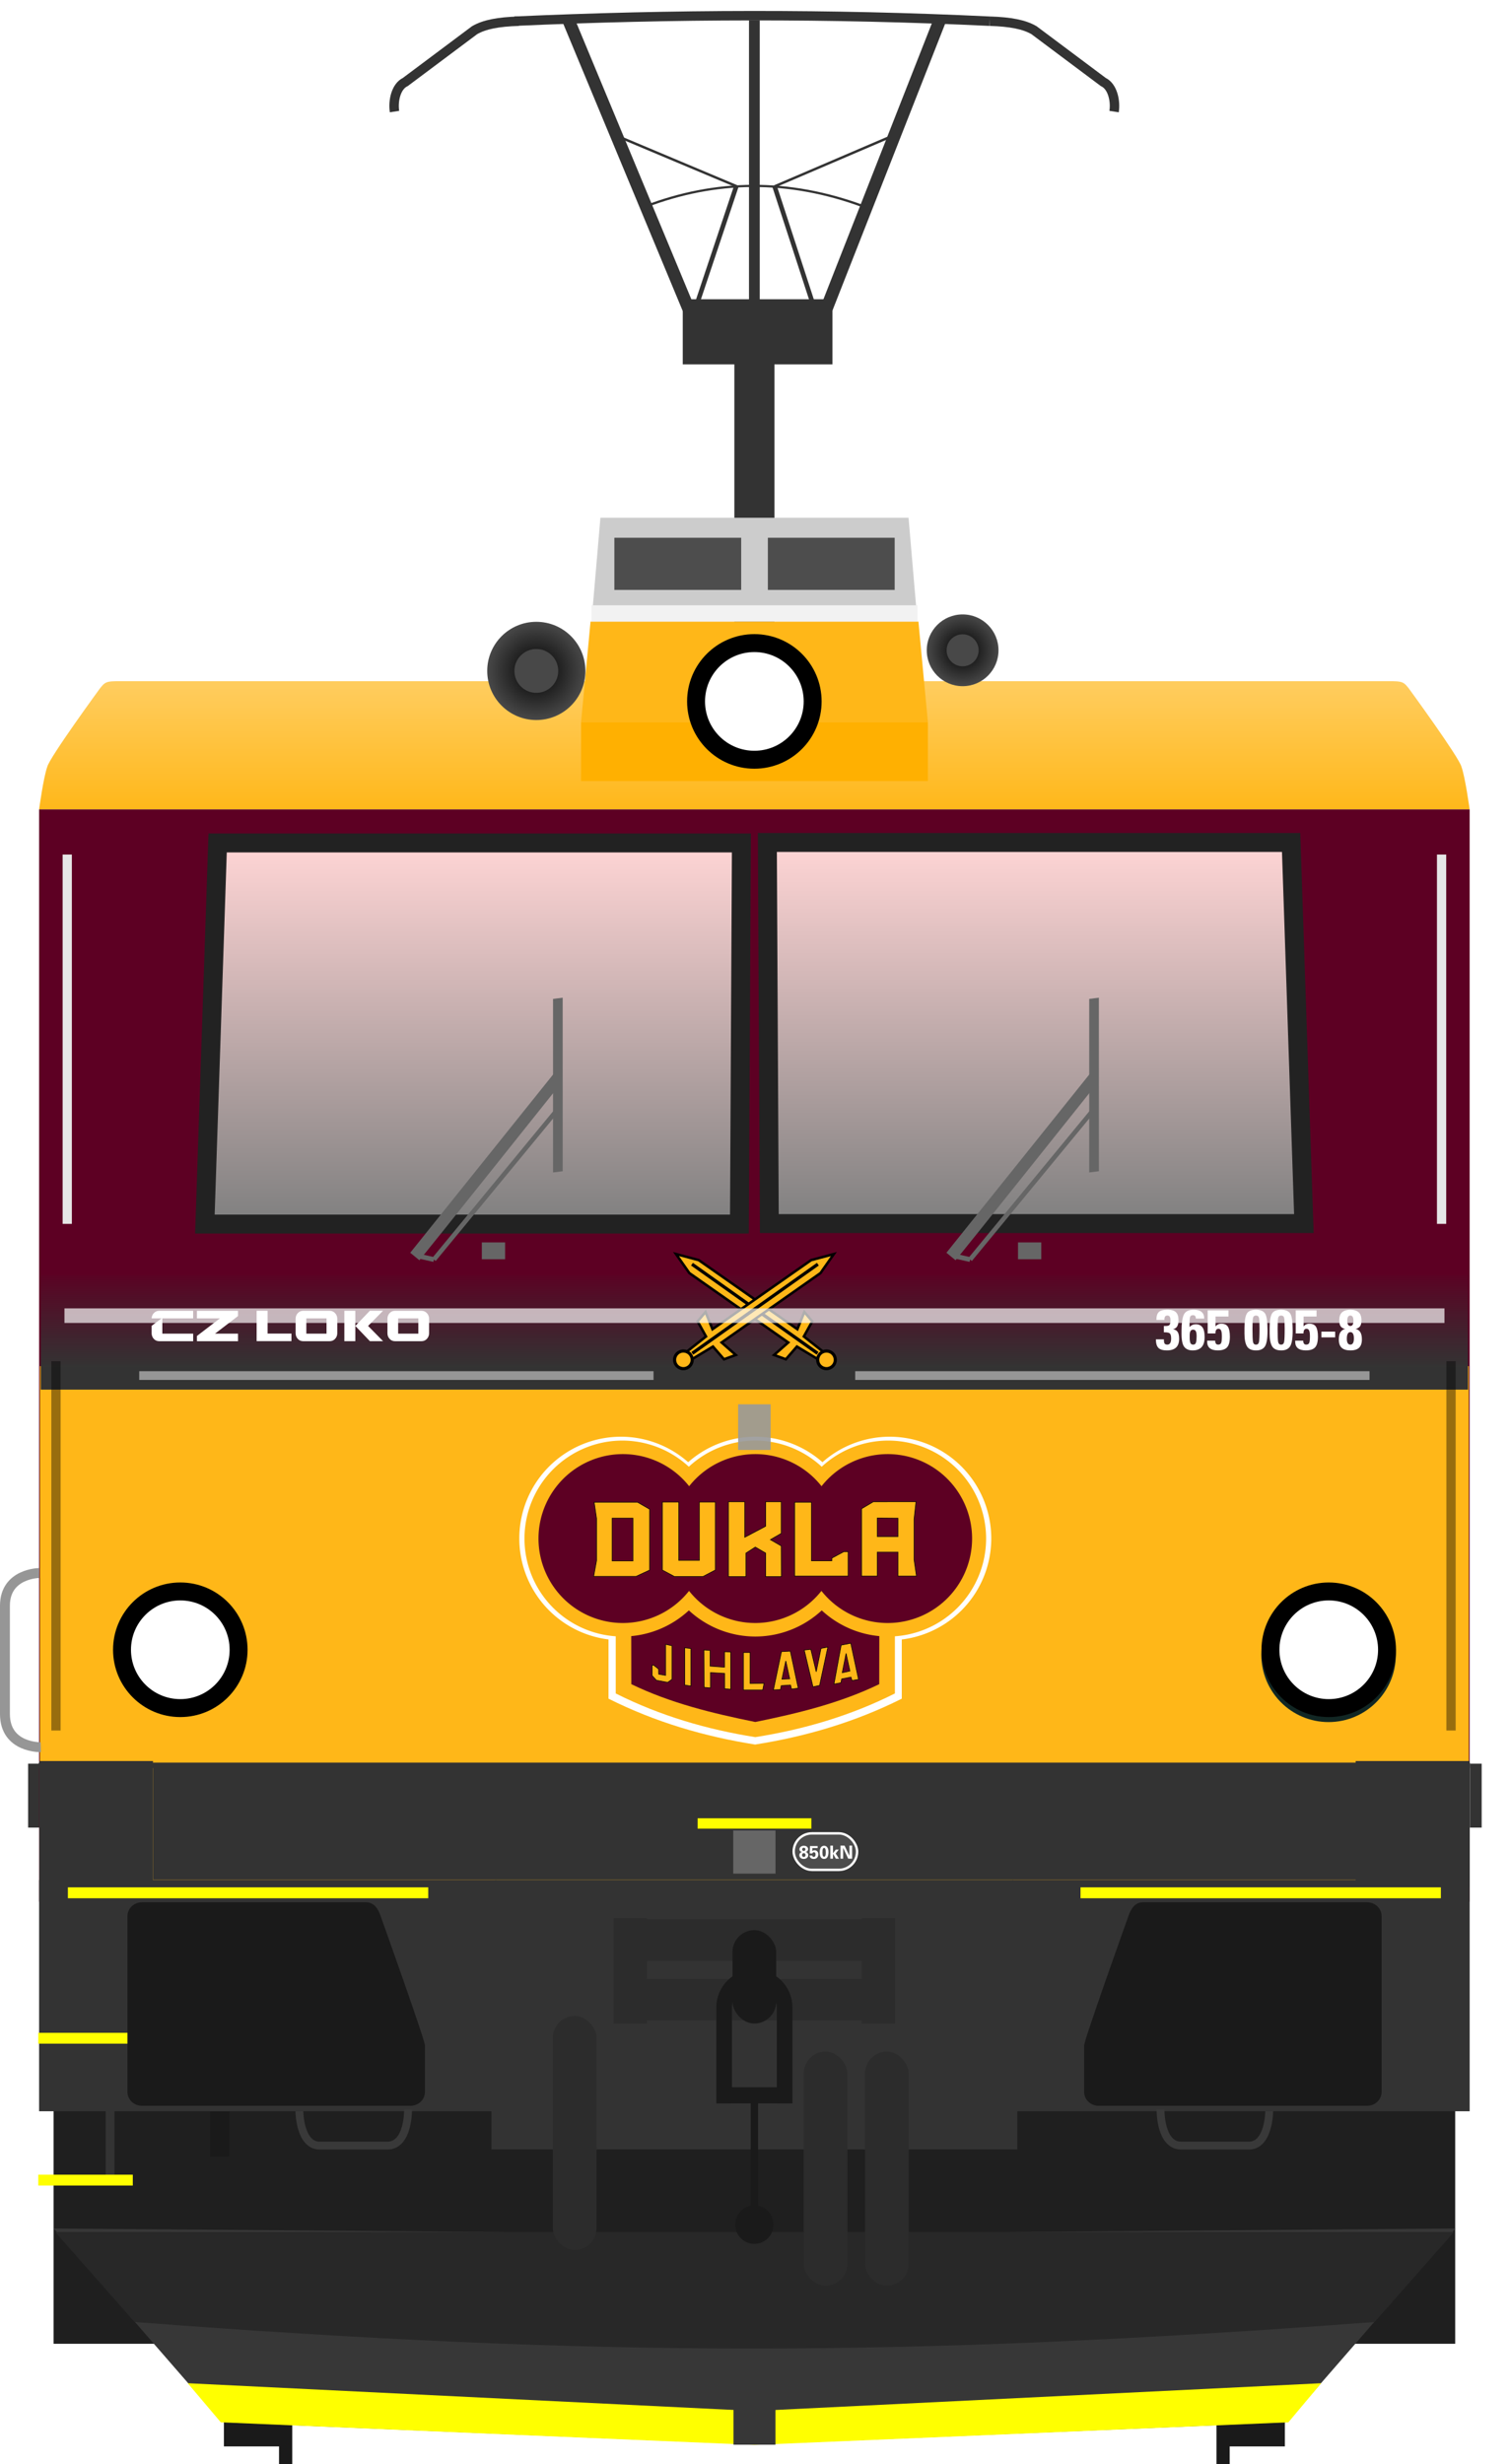 <?xml version="1.0" encoding="utf-8" standalone="no"?>
<!DOCTYPE svg PUBLIC "-//W3C//DTD SVG 1.1//EN" "http://www.w3.org/Graphics/SVG/1.1/DTD/svg11.dtd">
<svg version="1.1" xmlns="http://www.w3.org/2000/svg" height="521.09" width="319.28" xmlns:xlink="http://www.w3.org/1999/xlink">
<defs>
<linearGradient id="linearGradient4798" x1="61.277" x2="169.78" y1="317.29" y2="316.65" gradientUnits="userSpaceOnUse"><stop stop-color="#ffd5d5" offset="0"/><stop stop-color="#808080" offset="1"/></linearGradient>
<linearGradient id="linearGradient4928" x1="155.44" x2="155.44" y1="53.378" y2="79.816" gradientTransform="matrix(1.077 0 0 1.02 -2.517 90.582)" gradientUnits="userSpaceOnUse" xlink:href="#linearGradient5150"><stop stop-color="#ffcc5d" offset="0"/><stop stop-color="#ffb718" offset="1"/></linearGradient>
<clipPath id="clipPath310"><path d="m0 0h595.28v841.89h-595.28z"/></clipPath>
<clipPath id="clipPath326"><path d="m0 0h595.28v841.89h-595.28z"/></clipPath>
<linearGradient id="linearGradient5150" x1="152.24" x2="152.24" y1="189.76" y2="173.46" gradientTransform="matrix(1.055 0 0 1.258 4.326 50.273)" gradientUnits="userSpaceOnUse"><stop stop-color="#333" offset="0"/><stop stop-color="#333" stop-opacity="0" offset="1"/></linearGradient>
<radialGradient id="radialGradient5222" cx="116.58" cy="32.498" r="6.706" gradientTransform="matrix(1.549 0 0 1.549 -63.61 91.539)" gradientUnits="userSpaceOnUse" xlink:href="#linearGradient5220"/>
<linearGradient id="linearGradient5220"><stop offset="0"/><stop stop-opacity="0" offset="1"/></linearGradient>
<radialGradient id="radialGradient5222-6" cx="116.58" cy="32.498" r="6.706" gradientTransform="matrix(1.132 0 0 1.132 75.22 100.74)" gradientUnits="userSpaceOnUse" xlink:href="#linearGradient5220"/>
<linearGradient id="linearGradient4900" x1="97.708" x2="97.708" y1="86.404" y2="164.45" gradientTransform="matrix(1.052 0 0 1.02 1.911 90.582)" gradientUnits="userSpaceOnUse" xlink:href="#linearGradient4798"/>
<linearGradient id="linearGradient4900-3" x1="97.708" x2="97.708" y1="86.404" y2="164.45" gradientTransform="matrix(-1.052 0 0 1.02 325.4 90.483)" gradientUnits="userSpaceOnUse" xlink:href="#linearGradient4798"/>
<filter id="filter2297" x="-3.092" y="-.258" width="7.183" height="1.515" color-interpolation-filters="sRGB"><feGaussianBlur stdDeviation="9.244"/></filter>
<filter id="filter2297-6" x="-3.092" y="-.258" width="7.183" height="1.515" color-interpolation-filters="sRGB"><feGaussianBlur stdDeviation="9.244"/></filter>
<filter id="filter2199" x="-.132" y="-2.126" width="1.265" height="5.253" color-interpolation-filters="sRGB"><feGaussianBlur stdDeviation="6.916"/></filter>
<filter id="filter1910-5" x="-2.449" y="-.204" width="5.898" height="1.408" color-interpolation-filters="sRGB"><feGaussianBlur stdDeviation="7.323"/></filter>
<filter id="filter1910" x="-2.449" y="-.204" width="5.898" height="1.408" color-interpolation-filters="sRGB"><feGaussianBlur stdDeviation="7.323"/></filter>
</defs>
<g stroke-width="1.027">
<circle cx="161.96" cy="229.34" r="0" fill="#f6a900"/>
<circle cx="161.96" cy="229.49" r="0" fill="#b2dcd6"/>
<circle cx="161.96" cy="229.1" r="0" fill="#0f0"/>
</g>
<g transform="matrix(1.077,0,0,1.02,-3.164,90.582)" fill="#333">
<g transform="matrix(.929 0 0 .98 3.001 -88.78)" fill="#333">
<rect x="310.78" y="373.09" width="2.484" height="13.524"/>
<rect x="5.877" y="373.09" width="2.484" height="13.524"/>
</g>
</g>
<g transform="translate(-3.494)">
<rect x="158.87" y="75.574" width="8.485" height="75.068" fill="#333" stroke-width="3.116"/>
<path d="m130.53 109.49h65.198l1.883 21.958h-68.965z" fill="#ccc" stroke-width=".987"/>
<g transform="matrix(1.014 0 0 .961 7.738 92.967)" fill="#4d4d4d">
<rect x="124.01" y="21.595" width="26.461" height="11.477"/>
<rect x="156.04" y="21.595" width="26.461" height="11.477"/>
</g>
<g transform="translate(-19.073,-150.18)" fill="#1a1a1a">
<g transform="translate(-1.67,4.427)">
<rect x="71.611" y="627.74" width="13.436" height="35.357"/>
<rect x="83.278" y="639.7" width="2.796" height="28.206" stroke-width="1.271"/>
</g>
<rect transform="scale(-1,1)" x="-294.42" y="632.17" width="13.436" height="35.357"/>
<rect transform="scale(-1,1)" x="-282.75" y="644.13" width="2.796" height="28.206" stroke-width="1.271"/>
</g>
<rect x="14.828" y="445.14" width="296.56" height="50.5" fill="#1f1f1f"/>
<g transform="matrix(.982 0 0 1 3.827 -3.862)">
<path transform="translate(-.873 4.926)" d="m12.1 470.2 36.301 40.984 114.68 4.68v4e-3l0.039-2e-3 0.039 2e-3v-4e-3l114.68-4.68 36.299-40.984-150.98 1.17h-0.078z" fill="#373737"/>
<path transform="translate(-.873 4.926)" d="m40.985 502.92 7.123 8.266 114.97 4.777v4e-3l0.039-2e-3 0.039 2e-3v-4e-3l114.97-4.777 7.07-8.266-122.08 5.872z" fill="#ff0"/>
<path transform="translate(-.873 4.926)" d="m12.42 470.93 17.111 19.045c99.983 7.48 165.88 7.475 267.17 0l17.111-19.045z" fill="#282828"/>
</g>
<ellipse transform="scale(-1,1)" cx="-164.14" cy="285.15" rx="15.02" ry="14.232" fill="#b2dcd6" stroke-width="1.065"/>
<g stroke-width="1.048">
<path d="m30.881 144.05c-4.778 0-4.898-0.139-6.198 1.469 0 0-10.717 14.661-11.189 16.638-0.808 2.232-1.729 9.009-1.729 9.009h302.68s-0.921-6.777-1.729-9.009c-0.471-1.977-11.189-16.638-11.189-16.638-1.3-1.607-1.419-1.469-6.198-1.469z" fill="url(#linearGradient4928)"/>
<path d="m11.766 171.17v230.98h302.68v-230.98s-302.69-4.2e-4 -302.69 0z" fill="#5d0023"/>
<rect x="11.938" y="288.9" width="302.33" height="111.24" fill="#ffb718"/>
</g>
<circle cx="284.6" cy="349.94" r="14.231" fill="#122724" stroke-width="1.036"/>
<path d="m35.873 372.74v24.793h254.47v-24.793z" fill="#333" stroke-width="1.027"/>
<g fill="#333">
<path d="m108.29 397.58v8.674h109.64v-8.674s-109.64 2.3e-4 -109.64 0z" stroke-width="1.048"/>
<rect x="11.805" y="372.41" width="24.067" height="26.588" stroke-width="1.059"/>
<rect transform="scale(-1,1)" x="-314.47" y="372.41" width="24.136" height="26.588" stroke-width="1.06"/>
</g>
<circle transform="scale(-1,1)" cx="-41.614" cy="349.94" r="10.437" fill="#ffffe0" stroke-width="1.036"/>
<path d="m12.116 269.65v24.216h301.98v-24.216z" fill="url(#linearGradient5150)" stroke-width="1.152"/>
<g stroke-width="1.048">
<rect x="158.63" y="387.09" width="8.952" height="9.134" fill="#666"/>
<rect x="25.853" y="446.05" width="1.856" height="14.06" fill="#333"/>
<rect x="47.934" y="446.2" width="4.063" height="9.856" ry="0" fill="#1a1a1a"/>
<rect x="11.765" y="397.58" width="96.754" height="48.888" ry="0" fill="#333"/>
<rect x="17.856" y="399.12" width="76.248" height="2.307" fill="#ff0" stroke-width=".849"/>
<rect x="11.592" y="429.88" width="20" height="2.298" fill="#ff0"/>
</g>
<path d="m11.765 332.65s-7.162 0.069-7.223 6.816v23c0 7.215 7.574 7.014 7.574 7.014" fill="none" stroke="#969696" stroke-width="2.096"/>
<rect x="32.951" y="289.97" width="108.82" height="1.845" fill="#969696" stroke-width="1.048"/>
<path d="m107.48 405.52v49.023h111.25v-49.02z" fill="#333" stroke-width="1.048"/>
<path d="m66.839 446.47s0.043 7.204 4.256 7.265h14.362c4.505 0 4.38-7.618 4.38-7.618" fill="none" stroke="#393939" stroke-width="1.661"/>
<circle cx="284.6" cy="349.94" r="10.437" fill="#ffffe0" stroke-width="1.036"/>
<rect transform="scale(-1,1)" x="-314.45" y="397.58" width="96.755" height="48.888" ry="0" fill="#333" stroke-width="1.048"/>
<rect transform="scale(-1,1)" x="-308.36" y="399.12" width="76.248" height="2.307" fill="#ff0" stroke-width=".849"/>
<g transform="matrix(1.077,0,0,1.02,-2.537,90.582)" fill="#1a1a1a">
<g transform="translate(.266)" fill="#1a1a1a">
<path d="m33.243 305.58h44.002c1.589 0 2.381 1.365 2.869 2.869 0 0 8.7 25.657 8.7 26.805v9.656c0 1.589-1.28 2.869-2.869 2.869h-52.702c-1.589 0-2.869-1.28-2.869-2.869v-36.461c0-1.589 1.28-2.869 2.869-2.869z"/>
<path d="m273.89 305.58h-44.002c-1.589 0-2.381 1.365-2.869 2.869 0 0-8.7 25.657-8.7 26.805v9.656c0 1.589 1.28 2.869 2.869 2.869h52.702c1.589 0 2.869-1.28 2.869-2.869v-36.461c0-1.589-1.28-2.869-2.869-2.869z"/>
</g>
</g>
<rect transform="scale(-1,1)" x="-293.26" y="289.97" width="108.82" height="1.845" fill="#969696" stroke-width="1.048"/>
<path d="m272.04 446.47s-0.043 7.204-4.256 7.265h-14.362c-4.505 0-4.38-7.618-4.38-7.618" fill="none" stroke="#393939" stroke-width="1.661"/>
<g transform="matrix(.13 0 0 .13 223.79 281.7)">
<path d="m-704.19 412.58v183.71c76.078 38.192 156.02 61.571 238.65 74.631 82.634-13.061 162.58-36.439 238.66-74.631v-183.71h-238.66z" fill="#fff"/>
<path d="m-683.89 170.19a165.5 165.5 0 0 0-165.5 165.5 165.5 165.5 0 0 0 165.5 165.5 165.5 165.5 0 0 0 109.24-41.453 165.5 165.5 0 0 0 109.34 41.453 165.5 165.5 0 0 0 109.24-41.453 165.5 165.5 0 0 0 109.34 41.453 165.5 165.5 0 0 0 165.5-165.5 165.5 165.5 0 0 0-165.5-165.5 165.5 165.5 0 0 0-109.24 41.453 165.5 165.5 0 0 0-109.34-41.453 165.5 165.5 0 0 0-109.24 41.453 165.5 165.5 0 0 0-109.34-41.453z" fill="#fff"/>
<path d="m-692.44 412.97v174.87c72.417 36.354 148.51 58.607 227.17 71.039 78.657-12.432 154.75-34.685 227.17-71.039v-174.87h-227.17z" fill="#ffb718"/>
<path d="m-465.34 417.31h-202.03l0.277 155.39c63.662 30.839 132.28 47.437 201.76 61.547 69.48-14.11 138.1-30.708 201.76-61.547l0.275-155.39z" fill="#5d0023"/>
<path d="m-681.58 176.47a159.38 159.38 0 0 0-159.38 159.38 159.38 159.38 0 0 0 159.38 159.38 159.38 159.38 0 0 0 108.18-42.531 159.38 159.38 0 0 0 108.1 42.531 159.38 159.38 0 0 0 108.18-42.531 159.38 159.38 0 0 0 108.1 42.531 159.38 159.38 0 0 0 159.38-159.38 159.38 159.38 0 0 0-159.38-159.38 159.38 159.38 0 0 0-108.18 42.533 159.38 159.38 0 0 0-108.1-42.533 159.38 159.38 0 0 0-108.18 42.533 159.38 159.38 0 0 0-108.1-42.533z" fill="#ffb718"/>
<path d="m-680.76 198.46a137.39 137.39 0 0 0-137.39 137.39 137.39 137.39 0 0 0 137.39 137.39 137.39 137.39 0 0 0 107.65-52.252 137.39 137.39 0 0 0 107.81 52.252 137.39 137.39 0 0 0 107.65-52.252 137.39 137.39 0 0 0 107.81 52.252 137.39 137.39 0 0 0 137.39-137.39 137.39 137.39 0 0 0-137.39-137.39 137.39 137.39 0 0 0-107.65 52.252 137.39 137.39 0 0 0-107.81-52.252 137.39 137.39 0 0 0-107.65 52.252 137.39 137.39 0 0 0-107.81-52.252z" fill="#5d0023"/>
<g fill="#ffb718" stroke="#000" stroke-width="1px">
<path d="m-727.56 276.75 3.902 26.543v68.307l-4.684 25.762h69.088l21.926-10.148v-99.156l-19.584-11.307zm29.273 25.957h33.959v69.479h-33.959z"/>
<path d="m-616.59 387.09v-110.68h26.772v94.944h33.534v-94.944h25.944v110.68l-20.01 10.488h-46.644z"/>
<path d="m-508.98 275.97v121.78h28.494v-38.252l15.223-9.758 16.784 9.758v38.252h25.761l-0.39-49.962-17.565-10.148 17.565-10.148v-51.523h-25.371v39.813l-33.958 17.955v-57.768z"/>
<path d="m-401.25 276.75v120.22h87.042v-39.813h-7.026l-19.516 10.539v4.294h-33.178v-95.239z"/>
<path d="m-273.23 275.97-19.127 11.318v109.68h25.598v-39.033h33.732v39.033h30.055l-3.902-26.932v-65.576l3.121-28.492zm6.471 26.531 33.732 0.275v29.809h-33.732z"/>
<path d="m-600.9 510.16v54.645l-7.026 5.074-18.345-3.513-7.026-7.611v-16.979h2.537l8.002 6.245 0.195 8.392 11.319 1.952v-50.547z"/>
<path d="m-580.22 513.48v60.695l10.148 1.561v-61.086z"/>
<path d="m-548.99 516.99 0.39 60.891 10.344 0.976v-24.981l23.029 1.366v24.981l9.953 0.781v-60.695l-10.148-0.39v25.176l-23.419-1.756v-25.566z"/>
<path d="m-484.59 521.09v61.086h31.421l2.147-10.929-22.639 0.39v-50.547z"/>
<path d="m-408.28 518.94-14.441 0.781-13.076 62.256 11.514-0.391 1.172-6.439 15.223-0.977 1.561 6.637 10.93-1.562zm-7.416 16.004 6.439 29.078-12.686 0.586z"/>
<path d="m-385.64 517.19 14.247 59.915 10.734-2.342 13.466-62.452-11.124 2.147-7.806 38.057-8.782-36.495z"/>
<path d="m-309.92 506.06-15.613 3.123-11.709 63.428 11.318-2.147 1.172-6.246 15.223-2.928 1.56 5.465 10.734-1.756zm-7.611 16.588 6.246 28.689-12.49 2.732z"/>
</g>
</g>
<rect x="159.67" y="296.97" width="6.881" height="9.656" ry="0" fill="#999" fill-opacity=".908" stroke-width="1.048"/>
<rect x="11.686" y="372.79" width="302.84" height="1.096" fill="#333" stroke-width="1.048"/>
<g transform="translate(-.545)" stroke="#222" stroke-width="4">
<path d="m50.086 178.26-2.696 80.592h113.1l0.414-80.592z" fill="url(#linearGradient4900)"/>
<path d="m277.22 178.16 2.696 80.592h-113.1l-0.414-80.592z" fill="url(#linearGradient4900-3)"/>
</g>
<rect x="126.44" y="152.68" width="73.381" height="12.491" fill="#ffb001" stroke-width="1.048"/>
<path d="m128.44 131.45h69.381l2 21.233h-73.381z" fill="#ffb718" stroke-width="1.048"/>
<rect x="128.65" y="128" width="68.965" height="3.443" fill="#f2f2f2" stroke-width=".987"/>
<g transform="matrix(3.82,0,0,3.82,1.109,93.413)" fill="#666">
<rect x="27.312" y="44.326" width="1.289" height=".931"/>
<path transform="translate(.202 1.587)" d="m23.145 43.31 8.156-10.171-0.026 1.067s-7.627 9.559-7.625 9.519z" stroke-width=".347"/>
<rect transform="matrix(-0 1 .992 -.125 .202 1.587)" x="33.171" y="31.305" width="9.607" height=".539" stroke-width=".179"/>
<path d="m24.658 45.274 6.962-8.446" stroke="#666" stroke-width=".254px"/>
<path d="m24.658 45.274-0.787-0.178" stroke="#666" stroke-width=".265px"/>
<g transform="translate(29.698)">
<g fill="#666">
<rect x="27.312" y="44.326" width="1.289" height=".931"/>
<path transform="translate(.202 1.587)" d="m23.145 43.31 8.156-10.171-0.026 1.067s-7.627 9.559-7.625 9.519z" stroke-width=".347"/>
<rect transform="matrix(-0 1 .992 -.125 .202 1.587)" x="33.171" y="31.305" width="9.607" height=".539" stroke-width=".179"/>
<path d="m24.658 45.274 6.962-8.446" stroke="#666" stroke-width=".254px"/>
<path d="m24.658 45.274-0.787-0.178" stroke="#666" stroke-width=".265px"/>
</g>
</g>
</g>
<rect x="11.592" y="459.88" width="20" height="2.298" fill="#ff0" stroke-width="1.048"/>
<rect x="171.42" y="387.7" width="13.421" height="7.729" ry="3.865" fill="#4d4d4d" stroke="#fff" stroke-linejoin="bevel" stroke-width=".507"/>
<circle transform="scale(-1,1)" cx="-163.11" cy="147.66" r="10.437" fill="#ffffe0" stroke-width="1.036"/>
<g transform="matrix(3.82,0,0,2.541,-242.65,-256.61)" fill="none" stroke="#333">
<path d="m105.22 116.48-2.517 11.314" stroke-width=".262px"/>
<path d="m105.22 116.48-6.966-4.403" stroke-width=".188px"/>
<path d="m107.34 116.5 2.448 11.291" stroke-width=".262px"/>
<path d="m107.34 116.5 6.873-4.426" stroke-width=".188px"/>
<path d="m100.17 118.18c3.886-2.229 7.918-2.355 12.125 0" stroke-width=".182px"/>
</g>
<rect x="186.51" y="433.85" width="9.25" height="49.502" ry="4.625" fill="#2c2c2c"/>
<rect x="173.54" y="433.85" width="9.25" height="49.502" ry="4.625" fill="#2c2c2c"/>
<g transform="matrix(4.465,0,0,4.465,-284.42,-522.86)">
<g transform="matrix(1 0 0 .665 .162 50.471)">
<rect x="96.674" y="121.51" width="7.094" height="4.638" fill="#333"/>
<g transform="translate(.344)" fill="none" stroke="#333" stroke-width=".617">
<path d="m90.919 101.64 5.928 21.424"/>
<path d="m108.51 101.64-5.601 21.424"/>
</g>
</g>
<path d="m100.23 118.06v13.557" fill="none" stroke="#333" stroke-width=".51"/>
</g>
<g transform="translate(12.657,-3.862)">
<path d="m120.68 409.5v22.275h7.07v-0.654h45.391v0.654h7.072v-22.28h-7.072v0.246h-45.391v-0.25zm7.07 8.996h45.391v3.875h-45.391z" fill="#2c2c2c"/>
<rect x="145.82" y="412.03" width="9.25" height="19.751" ry="4.625" fill="#1a1a1a"/>
<path d="m144.05 448.67v-20.278c0-3.546 2.855-6.402 6.402-6.402s6.402 2.855 6.402 6.402v20.278" fill="none" stroke="#1a1a1a" stroke-width="3.304"/>
<g fill="#1a1a1a">
<rect x="145" y="445.26" width="10.783" height="3.403" ry="0"/>
<rect x="149.67" y="446.56" width="1.562" height="25.812"/>
<circle cx="150.45" cy="474.31" r="4.062"/>
</g>
</g>
<rect x="120.46" y="426.32" width="9.25" height="49.502" ry="4.625" fill="#2c2c2c"/>
<circle cx="116.97" cy="141.88" r="10.387" fill="#484848" stroke="url(#radialGradient5222)" stroke-linejoin="bevel" stroke-width="11.508"/>
<circle cx="207.17" cy="137.52" r="7.59" fill="#484848" stroke="url(#radialGradient5222-6)" stroke-linejoin="bevel" stroke-width="8.409"/>
<g transform="matrix(.576 0 0 .576 72.639 167.91)" fill="#fff">
<path d="m174.51 388.41q-0.378-0.081-0.632-0.329-0.251-0.251-0.251-0.648 0-0.524 0.433-0.908 0.436-0.387 1.169-0.387 0.755 0 1.165 0.368 0.41 0.368 0.41 0.879 0 0.381-0.251 0.664-0.247 0.283-0.661 0.355 0.449 0.111 0.706 0.436 0.257 0.322 0.257 0.765 0 0.589-0.475 0.977-0.472 0.387-1.204 0.387-0.752 0-1.178-0.413-0.423-0.413-0.423-0.957 0-0.417 0.244-0.729t0.69-0.459zm0.055 1.143q0 0.319 0.195 0.508t0.472 0.189q0.264 0 0.449-0.192 0.186-0.192 0.186-0.521 0-0.309-0.189-0.501-0.189-0.192-0.456-0.192-0.273 0-0.466 0.192-0.192 0.192-0.192 0.518zm0.052-2.116q0 0.273 0.166 0.439 0.166 0.163 0.413 0.163 0.251 0 0.433-0.16 0.186-0.163 0.186-0.443 0-0.26-0.176-0.413-0.176-0.153-0.426-0.153-0.251 0-0.423 0.163-0.173 0.163-0.173 0.404z"/>
<path d="m177.34 389.72h1.006q0 0.26 0.163 0.391 0.166 0.127 0.361 0.127 0.339 0 0.508-0.247 0.169-0.251 0.169-0.622 0-0.856-0.605-0.856-0.439 0-0.596 0.466l-0.96-0.023 0.111-2.718h2.806v0.755h-1.927l-0.062 1.117q0.345-0.329 0.866-0.329 0.563 0 0.967 0.394 0.407 0.391 0.407 1.1 0 0.749-0.439 1.224-0.436 0.472-1.204 0.472-0.824 0-1.198-0.394-0.371-0.397-0.371-0.856z"/>
<path d="m181.05 388.59q0-1.178 0.42-1.816 0.42-0.638 1.214-0.638 0.736 0 1.172 0.605 0.439 0.602 0.439 1.716 0 1.149-0.394 1.829-0.394 0.68-1.24 0.68-0.762 0-1.188-0.612-0.423-0.612-0.423-1.764zm1.006 0.039q0 0.876 0.173 1.217 0.176 0.339 0.43 0.339 0.283 0 0.456-0.352 0.176-0.355 0.176-1.195 0-0.941-0.169-1.331-0.169-0.391-0.452-0.391-0.29 0-0.452 0.381-0.16 0.378-0.16 1.331z"/>
<path d="m185.94 388.92 1.025-1.38h1.11l-1.149 1.445 1.227 1.888h-1.172l-1.042-1.81v1.81h-0.986v-4.792h0.986z"/>
<path d="m188.7 386.08h1.484l1.797 3.763v-3.763h0.97v4.792h-1.423l-1.859-3.968v3.968h-0.97z"/>
</g>
<rect x="151.08" y="384.49" width="24.114" height="2.234" fill="#ff0" stroke="#000" stroke-width=".033"/>
<g transform="translate(-.36)" fill="#fff">
<g transform="matrix(0 .697 -.697 0 146.8 165.01)">
<g transform="matrix(.353 0 0 -.353 129.55 337.43)">
<g clip-path="url(#clipPath310)" fill="#fff">
<g transform="translate(88.976,579.59)" fill="#fff">
<path d="m0 0h4.499l15.133-19.757v19.763h6.503v-35.333h-4.499l-15.133 19.757v-19.756h-6.503v35.326m19.632-65.086v26.525h6.503v-29.342c0-3.74-3.279-6.395-6.871-6.395h-6.355l-6.406 8.567v-8.567c-3.451 0.191-6.503 2.799-6.503 6.395v29.313h6.503v-26.496z" fill="#fff"/>
</g>
</g>
</g>
<g transform="matrix(.353 0 0 -.353 167.87 123.85)">
<path d="m0 0h-19.633v-9.441h26.136v29.936h-6.503" fill="#fff"/>
</g>
<g transform="matrix(.353 0 0 -.353 129.55 337.43)">
<g clip-path="url(#clipPath326)" fill="#fff">
<g transform="translate(88.976,658.44)">
<path d="m0 0v-22.879c0-1.808 0.675-3.33 2.004-4.568 1.329-1.237 2.965-1.865 4.867-1.865h12.393c1.902 0 3.538 0.628 4.867 1.865 1.33 1.238 2.004 2.76 2.004 4.568v22.879c0 1.827-0.674 3.369-2.004 4.606-1.37 1.275-2.985 1.903-4.867 1.903h-12.393c-1.881 0-3.497-0.628-4.867-1.903-1.329-1.237-2.004-2.779-2.004-4.606m19.632-20.1h-13.129v17.359h13.129z" fill="#fff"/>
</g>
<g transform="translate(88.976,737.4)">
<path d="m0 0v-22.878c0-1.809 0.675-3.331 2.004-4.568 1.329-1.238 2.965-1.866 4.867-1.866h12.393c1.902 0 3.538 0.628 4.867 1.866 1.33 1.237 2.004 2.759 2.004 4.568v22.878c0 1.827-0.674 3.369-2.004 4.606-1.37 1.276-2.985 1.904-4.867 1.904h-12.393c-1.881 0-3.497-0.628-4.867-1.904-1.329-1.237-2.004-2.779-2.004-4.606m19.632-20.1h-13.129v17.359h13.129z" fill="#fff"/>
</g>
</g>
</g>
<g transform="matrix(.353 0 0 -.353 165.55 93.352)">
<path d="m0 0 13.09 12.896v-11.348l-13.085-12.52h13.085v-9.441h-26.135v9.441h13.039l-13.039 12.493v11.345" fill="#fff"/>
</g>
</g>
</g>
<rect x="158.69" y="505.96" width="8.88" height="11.027" fill="#373737"/>
</g>
<g fill="#fff">
<path d="m244.57 283.23h1.693q0 0.727 0.176 0.926 0.182 0.193 0.545 0.193 0.809 0 0.809-1.289 0-0.797-0.258-1.055t-1.084-0.258h-0.193v-1.342h0.445q0.604 0 0.779-0.27 0.176-0.275 0.176-0.932 0-1.008-0.639-1.008-0.369 0-0.51 0.223-0.141 0.217-0.141 0.709h-1.693q0-1.178 0.504-1.664 0.504-0.492 1.869-0.492 1.213 0 1.758 0.527 0.545 0.527 0.545 1.682 0 1.723-1.166 1.887 0.715 0.158 1.008 0.627t0.293 1.43q0 2.449-2.59 2.449-1.266 0-1.799-0.539-0.527-0.539-0.527-1.805z"/>
<path d="m251.69 280.63q0.545-0.592 1.318-0.592 0.879 0 1.371 0.604 0.498 0.604 0.498 2.098 0 1.453-0.645 2.144-0.639 0.691-1.893 0.691-1.166 0-1.758-0.738-0.586-0.738-0.586-2.742v-0.691q0-2.332 0.48-3.381 0.486-1.049 2.103-1.049 2.215 0 2.215 1.875h-1.77q0-0.727-0.58-0.727-0.463 0-0.609 0.299-0.146 0.299-0.146 1.447zm0.029 2.285q0 0.727 0.152 1.084 0.152 0.352 0.586 0.352 0.475 0 0.598-0.469 0.129-0.475 0.129-1.272 0-0.832-0.188-1.125-0.182-0.299-0.551-0.299-0.363 0-0.545 0.281-0.182 0.275-0.182 0.896z"/>
<path d="m255.42 283.51h1.693q0 0.838 0.627 0.838 0.475 0 0.633-0.346 0.158-0.352 0.158-1.395 0-0.885-0.17-1.248-0.17-0.363-0.557-0.363-0.639 0-0.639 0.99h-1.641v-4.887h4.406v1.301h-2.742v2.115q0.445-0.592 1.23-0.592 1.008 0 1.406 0.674t0.398 2.062q0 1.594-0.586 2.256-0.586 0.656-1.969 0.656-2.25 0-2.25-1.84z"/>
<path d="m263.31 281.24v-0.381q0-2.08 0.451-2.982 0.451-0.902 1.992-0.902 1.359 0 1.898 0.773 0.539 0.773 0.539 3.662 0 2.49-0.562 3.328-0.557 0.838-1.857 0.838-1.418 0-1.94-0.879-0.521-0.879-0.521-2.707zm1.693-0.252q0 2.25 0.117 2.807 0.117 0.557 0.633 0.557 0.498 0 0.621-0.551t0.123-2.812q0-1.828-0.117-2.309t-0.633-0.48q-0.504 0-0.627 0.469-0.117 0.469-0.117 2.32z"/>
<path d="m268.63 281.24v-0.381q0-2.08 0.451-2.982 0.451-0.902 1.992-0.902 1.359 0 1.898 0.773 0.539 0.773 0.539 3.662 0 2.49-0.562 3.328-0.557 0.838-1.857 0.838-1.418 0-1.94-0.879-0.521-0.879-0.521-2.707zm1.693-0.252q0 2.25 0.117 2.807 0.117 0.557 0.633 0.557 0.498 0 0.621-0.551 0.123-0.551 0.123-2.812 0-1.828-0.117-2.309-0.117-0.48-0.633-0.48-0.504 0-0.627 0.469-0.117 0.469-0.117 2.32z"/>
<path d="m274.05 283.51h1.693q0 0.838 0.627 0.838 0.475 0 0.633-0.346 0.158-0.352 0.158-1.395 0-0.885-0.17-1.248t-0.557-0.363q-0.639 0-0.639 0.99h-1.641v-4.887h4.406v1.301h-2.742v2.115q0.445-0.592 1.23-0.592 1.008 0 1.406 0.674t0.398 2.062q0 1.594-0.586 2.256-0.586 0.656-1.969 0.656-2.25 0-2.25-1.84z"/>
<path d="m279.59 281.6h2.906v1.213h-2.906z"/>
<path d="m284.61 281.02q-0.574-0.088-0.908-0.486-0.334-0.398-0.334-1.33 0-1.207 0.627-1.717 0.627-0.516 1.723-0.516 1.125 0 1.734 0.527 0.609 0.521 0.609 1.717 0 0.961-0.369 1.342t-0.873 0.463q0.645 0.152 0.99 0.674 0.346 0.516 0.346 1.565 0 1.172-0.592 1.746-0.586 0.568-1.828 0.568-1.242 0-1.852-0.551-0.609-0.551-0.609-1.746 0-1.137 0.393-1.629 0.393-0.498 0.943-0.627zm0.357 2.092q0 1.236 0.75 1.236 0.744 0 0.744-1.312 0-1.33-0.744-1.33-0.75 0-0.75 1.406zm0.094-3.826q0 1.119 0.656 1.119 0.65 0 0.65-1.09 0-1.119-0.65-1.119-0.656 0-0.656 1.09z"/>
</g>
<g stroke-width="1.036">
<ellipse transform="scale(-1,1)" cx="-38.149" cy="348.88" rx="14.231" ry="14.232"/>
<circle transform="scale(-1,1)" cx="-38.149" cy="348.88" r="10.437" fill="#fff"/>
<circle cx="281.14" cy="348.88" r="14.231"/>
<circle cx="281.14" cy="348.88" r="10.437" fill="#fff"/>
<circle cx="159.61" cy="148.33" r="14.231"/>
<circle cx="159.61" cy="148.33" r="10.437" fill="#fff"/>
</g>
<g transform="matrix(5.33 0 0 5.33 -426.17 -423.42)" fill="none" stroke="#333" stroke-width=".375">
<path d="m100.38 80.282c6.266-0.282 12.554-0.303 18.869 0"/>
<path d="m100.55 80.282c-0.814 0.025-1.362 0.129-1.754 0.357l-2.747 2.054c-0.378 0.178-0.496 0.76-0.431 1.175" fill="none" stroke="#333"/>
<path d="m119.25 80.282c0.814 0.025 1.362 0.129 1.754 0.357l2.747 2.054c0.378 0.178 0.496 0.76 0.431 1.175" fill="none" stroke="#333"/>
</g>
<rect transform="matrix(.273 0 0 .907 225.37 20.497)" x="288.15" y="176.64" width="7.176" height="86.112" fill="#e6e6e6" filter="url(#filter1910)"/>
<rect transform="matrix(.273 0 0 .907 -65.416 20.497)" x="288.15" y="176.64" width="7.176" height="86.112" fill="#e6e6e6" filter="url(#filter1910-5)"/>
<g transform="matrix(.046 0 0 .046 150.62 233.38)">
<g transform="translate(-719.81 -971.52)" stroke="#000">
<g transform="matrix(-1 0 0 1 1806.4 4.099)">
<path d="m693.31 2004.6 453.75-317.68 104.45-27.801-61.39 87.417-454.85 319.06 65.136 57.408-54.096 19.872-50.784-58.512-97.152 58.512-24.288-34.224 89.424-70.656-38.64-69.552 36.432-43.056z" fill="#ffb718" stroke-width="11.6"/>
<circle cx="559.45" cy="2145.4" r="40.572" fill="#ffb718" stroke-width="14.451"/>
<path d="m1178 1705.7-577.39 409.59" fill="none" stroke-width="15"/>
</g>
<g transform="translate(29.352 4.099)">
<path d="m693.31 2004.6 453.75-317.68 104.45-27.801-61.39 87.417-454.85 319.06 65.136 57.408-54.096 19.872-50.784-58.512-97.152 58.512-24.288-34.224 89.424-70.656-38.64-69.552 36.432-43.056z" fill="#ffb718" stroke-width="11.6"/>
<circle cx="559.45" cy="2145.4" r="40.572" fill="#ffb718" stroke-width="14.451"/>
<path d="m1178 1705.7-577.39 409.59" fill="none" stroke-width="15"/>
</g>
</g>
</g>
<g transform="translate(.008 -1.4553e-5)" fill="#fff" fill-opacity=".682">
<rect transform="matrix(1 0 0 .395 3.481 168.45)" x="10.148" y="274.01" width="291.99" height="7.806" filter="url(#filter2199)"/>
</g>
<g transform="translate(-1.0737e-7,-1.4553e-5)" fill-opacity=".403">
<rect transform="matrix(.273 0 0 .907 227.37 127.64)" x="288.15" y="176.64" width="7.176" height="86.112" filter="url(#filter2297)"/>
<rect transform="matrix(.273 0 0 .907 -67.803 127.64)" x="288.15" y="176.64" width="7.176" height="86.112" filter="url(#filter2297-6)"/>
</g>
</svg>
